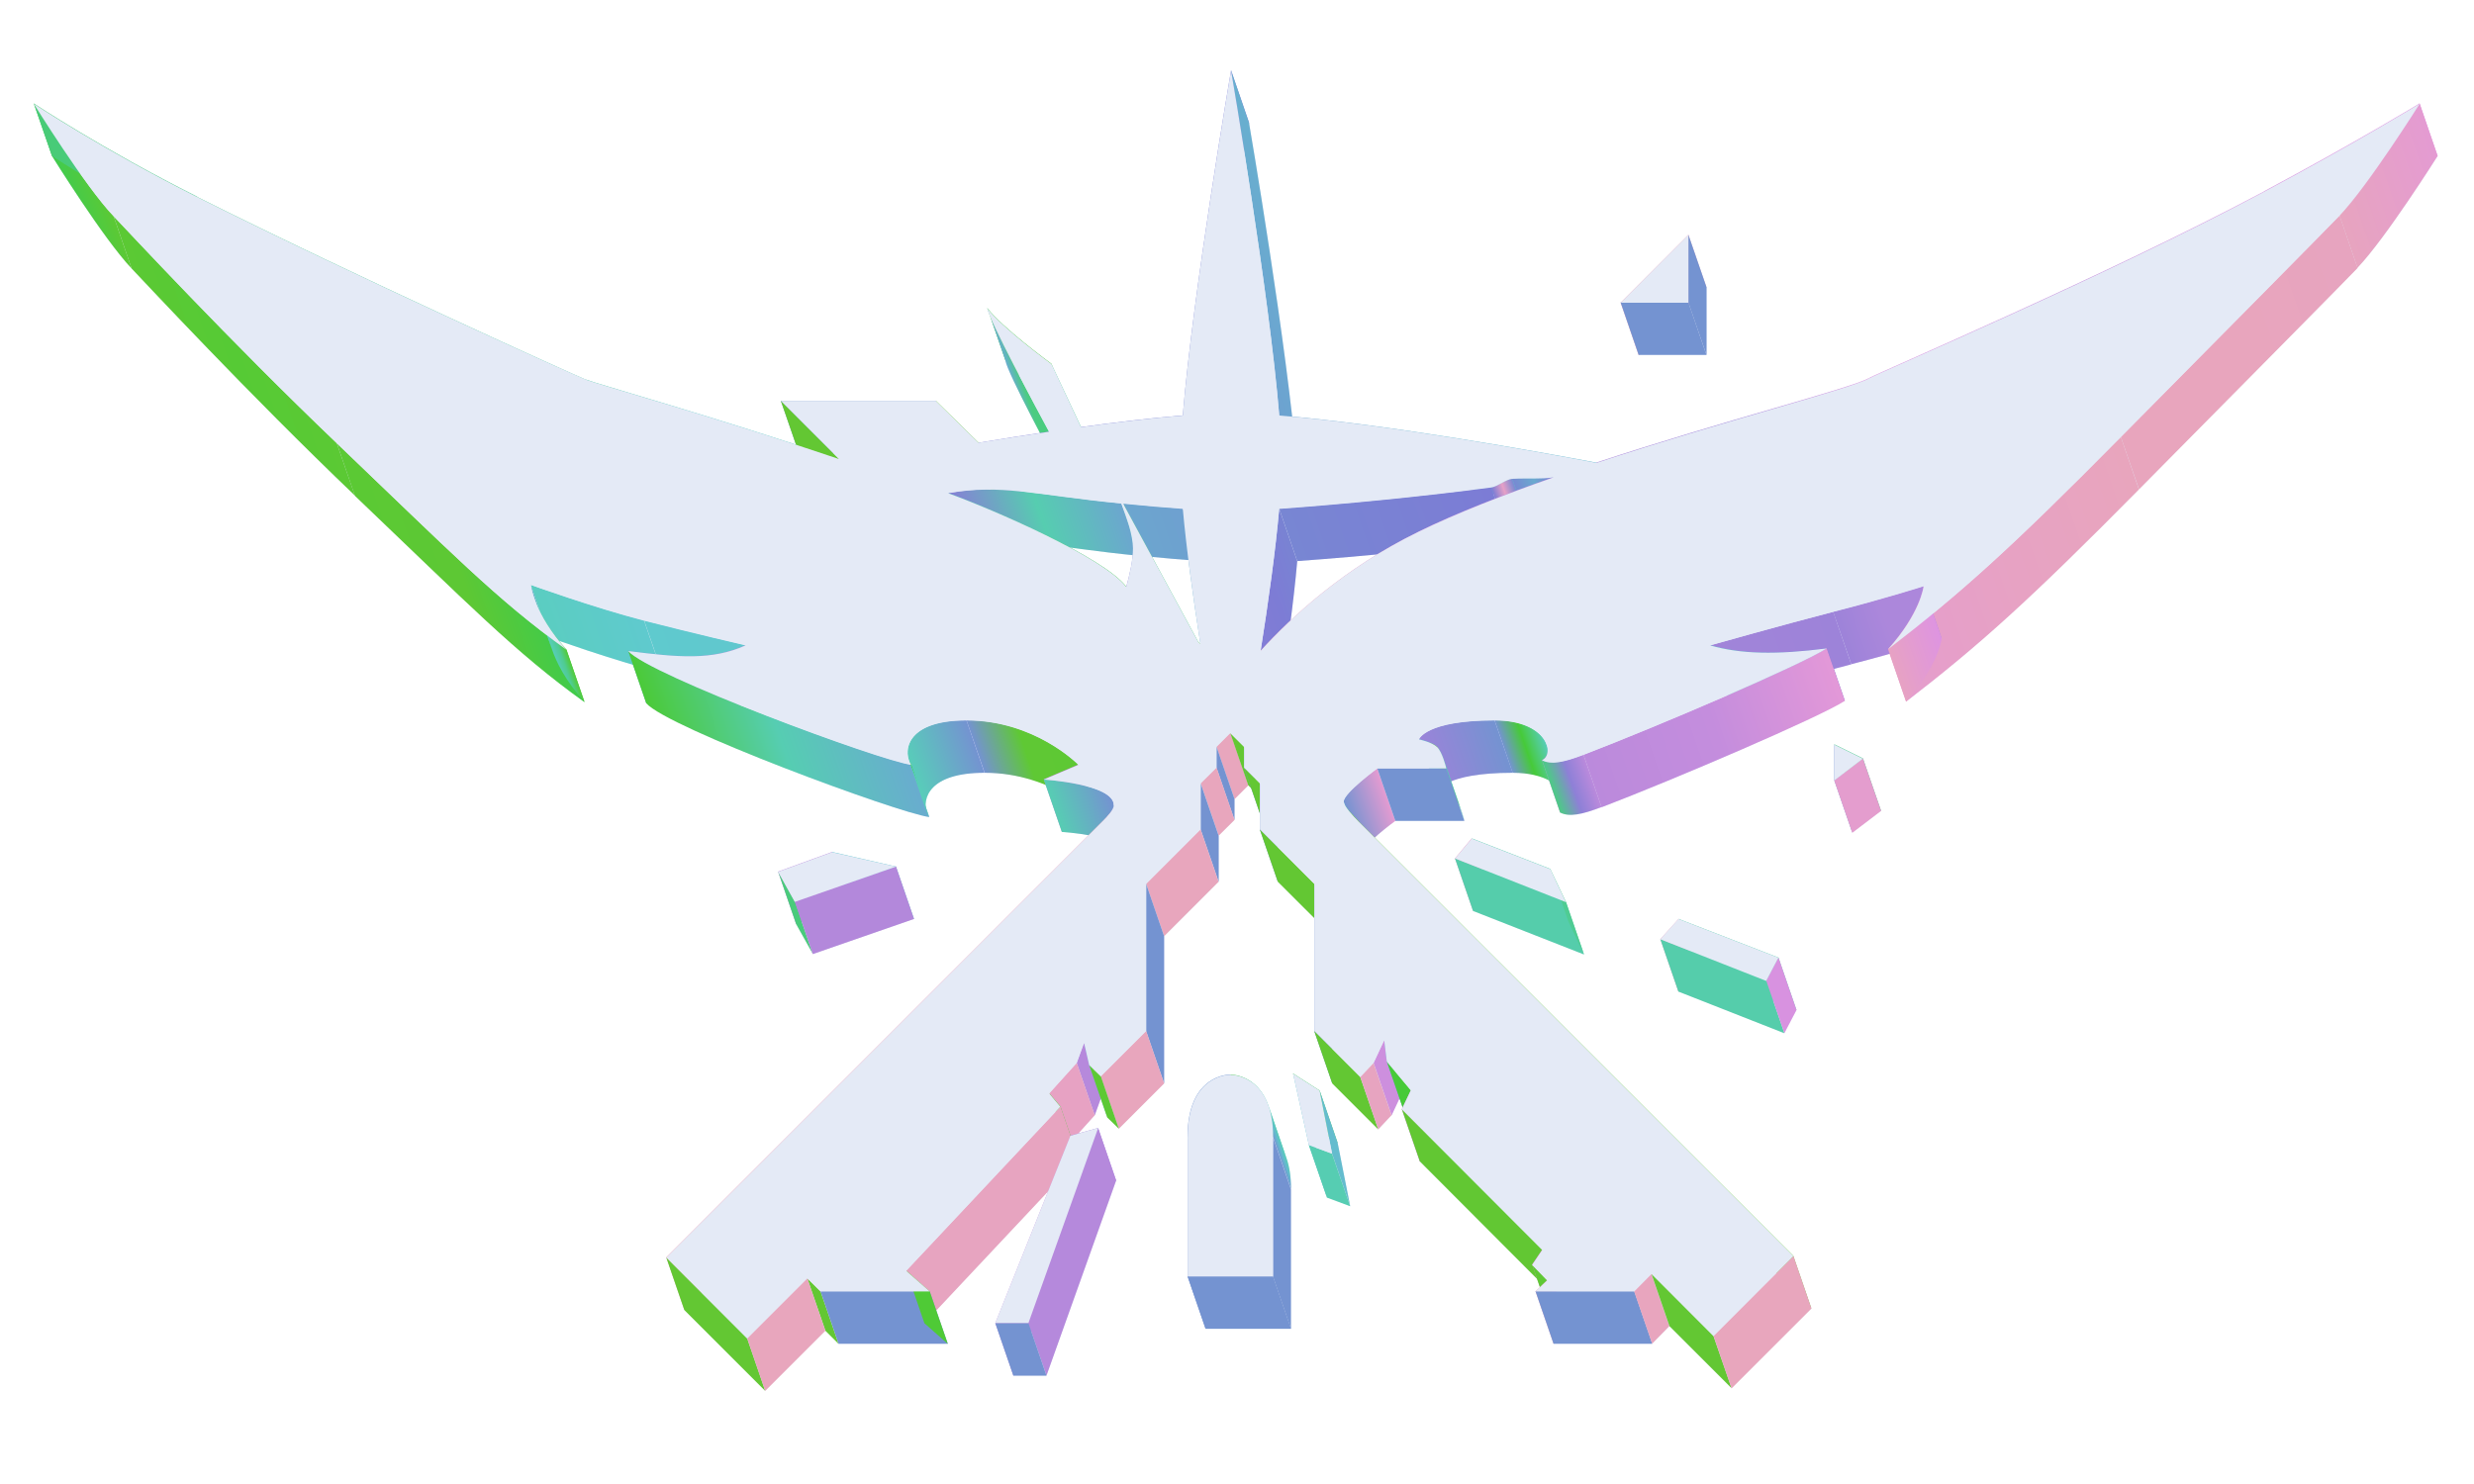 <svg width="20" height="12" viewBox="0 0 20 12" fill="none" xmlns="http://www.w3.org/2000/svg">
<path fill-rule="evenodd" clip-rule="evenodd" d="M10.098 0.992C10.098 0.992 10.407 2.797 10.488 3.783C11.374 3.856 12.585 4.076 13.052 4.165C14.079 3.826 15.11 3.564 15.255 3.481C15.338 3.434 17.183 2.648 18.446 1.973C19.2 1.57 19.706 1.261 19.706 1.261C19.706 1.261 19.287 1.926 19.058 2.166C18.947 2.282 18.137 3.101 17.291 3.956C16.404 4.854 15.998 5.218 15.409 5.672C15.674 5.376 15.697 5.163 15.697 5.163C15.694 5.163 15.369 5.267 14.965 5.371C14.56 5.475 13.97 5.641 13.97 5.641C14.218 5.713 14.508 5.717 14.913 5.665C14.714 5.796 13.537 6.3 12.947 6.527C12.788 6.587 12.684 6.608 12.611 6.57C12.652 6.55 12.668 6.499 12.649 6.443C12.617 6.352 12.492 6.248 12.228 6.248C11.672 6.248 11.617 6.4 11.617 6.4C11.617 6.4 11.722 6.423 11.764 6.463C11.785 6.483 11.804 6.528 11.818 6.567C11.83 6.604 11.838 6.636 11.838 6.636H11.28C11.278 6.638 11.008 6.835 11.008 6.904C11.008 6.908 11.009 6.912 11.011 6.917C11.025 6.957 11.089 7.025 11.131 7.067L14.644 10.579L13.998 11.225L13.496 10.724L13.357 10.865H12.559L12.653 10.775L12.532 10.651L12.613 10.531L11.478 9.392L11.551 9.24L11.356 9.007L11.336 8.834L11.249 9.018L11.142 9.131L10.771 8.759V7.57L10.33 7.129V6.757L10.203 6.63V6.461L10.091 6.349L9.979 6.461V6.63L9.852 6.757V7.129L9.411 7.57V8.759L9.045 9.126L8.951 9.035L8.909 8.855L8.85 9.018L8.628 9.264L8.718 9.371L7.472 10.698L7.661 10.865H6.779L6.672 10.759L6.186 11.245L5.532 10.591L9.056 7.067C9.103 7.02 9.15 6.968 9.15 6.933C9.15 6.761 8.583 6.726 8.583 6.726L8.864 6.606C8.862 6.604 8.514 6.248 7.959 6.248C7.507 6.248 7.455 6.459 7.493 6.569C7.498 6.583 7.504 6.596 7.512 6.606C7.258 6.573 5.394 5.884 5.224 5.686C5.629 5.738 5.903 5.762 6.174 5.641C6.174 5.641 5.758 5.544 5.352 5.44C4.947 5.336 4.437 5.152 4.437 5.152C4.437 5.153 4.441 5.19 4.463 5.254C4.495 5.348 4.567 5.499 4.725 5.676C4.161 5.272 3.781 4.878 2.868 4.007C2.006 3.184 1.175 2.287 1.064 2.171C0.835 1.932 0.419 1.261 0.419 1.261C0.419 1.261 0.978 1.632 1.74 2.015C3.019 2.657 4.792 3.456 4.88 3.492C4.969 3.528 5.929 3.795 6.929 4.134L6.458 3.663H7.711L8.057 4.002C8.238 3.972 8.43 3.942 8.626 3.913C8.507 3.694 8.14 3.01 8.127 2.914C8.247 3.074 8.645 3.365 8.645 3.365L8.885 3.876C9.169 3.837 9.452 3.804 9.707 3.783C9.788 2.797 10.098 0.992 10.098 0.992ZM12.706 4.282C12.597 4.297 12.505 4.286 12.37 4.294C12.322 4.296 12.25 4.357 12.2 4.364C11.666 4.434 11.017 4.499 10.487 4.537C10.457 4.87 10.399 5.287 10.337 5.685C10.587 5.409 11.012 5.016 11.609 4.724C11.923 4.571 12.307 4.421 12.706 4.282ZM9.831 5.612C9.837 5.618 9.843 5.623 9.849 5.629C9.79 5.248 9.736 4.855 9.708 4.537C9.555 4.526 9.392 4.512 9.225 4.495L9.831 5.612ZM9.251 4.603C9.238 4.563 9.224 4.526 9.211 4.494C8.487 4.423 8.252 4.334 7.81 4.41C8.174 4.542 9.068 4.929 9.251 5.168C9.277 5.072 9.305 4.948 9.305 4.857C9.305 4.784 9.28 4.689 9.251 4.603Z" fill="#E4EAF6"/>
<path d="M8.46 11.122H8.192L8.799 9.607L9.023 9.545L8.46 11.122Z" fill="#E4EAF6"/>
<path d="M10.091 9.113C10.091 9.113 10.311 9.106 10.4 9.365C10.423 9.43 10.437 9.513 10.437 9.617V10.744H9.745V9.617C9.745 9.105 10.088 9.113 10.091 9.113Z" fill="#E4EAF6"/>
<path d="M10.814 9.243L10.915 9.752L10.727 9.683L10.599 9.104L10.814 9.243Z" fill="#E4EAF6"/>
<path d="M14.523 8.166L14.425 8.354L13.567 8.017L13.716 7.853L14.523 8.166Z" fill="#E4EAF6"/>
<path d="M12.678 7.451L12.805 7.718L11.908 7.366L12.043 7.204L12.678 7.451Z" fill="#E4EAF6"/>
<path d="M7.389 7.43L6.571 7.714L6.435 7.472L6.872 7.312L7.389 7.43Z" fill="#E4EAF6"/>
<path d="M15.206 6.556L14.974 6.733V6.442L15.206 6.556Z" fill="#E4EAF6"/>
<path d="M13.795 2.87H13.247L13.795 2.322V2.87Z" fill="#E4EAF6"/>
<path d="M0.273 0.836C0.273 0.836 0.689 1.507 0.918 1.746L1.064 2.171C0.836 1.931 0.42 1.261 0.42 1.261L0.273 0.836Z" fill="url(#paint0_linear_1085_243)"/>
<path d="M1.594 1.59C0.833 1.208 0.273 0.836 0.273 0.836L0.42 1.261C0.42 1.261 0.979 1.632 1.741 2.015L1.594 1.59Z" fill="url(#paint1_linear_1085_243)"/>
<path d="M0.918 1.746C1.029 1.862 1.86 2.759 2.722 3.582L2.869 4.007C2.007 3.183 1.175 2.287 1.064 2.171L0.918 1.746Z" fill="url(#paint2_linear_1085_243)"/>
<path d="M4.734 3.069C4.646 3.033 2.873 2.234 1.594 1.592L1.74 2.016C3.019 2.659 4.793 3.457 4.881 3.493L4.734 3.069Z" fill="url(#paint3_linear_1085_243)"/>
<path d="M9.952 0.568C9.952 0.568 9.642 2.373 9.562 3.359L9.708 3.783C9.788 2.798 10.098 0.993 10.098 0.993L9.952 0.568Z" fill="url(#paint4_linear_1085_243)"/>
<path d="M6.783 3.711C5.783 3.372 4.823 3.104 4.734 3.068L4.881 3.493C4.969 3.529 5.929 3.796 6.929 4.135L6.783 3.711Z" fill="url(#paint5_linear_1085_243)"/>
<path d="M10.341 3.359C10.261 2.373 9.951 0.568 9.951 0.568L10.097 0.993C10.097 0.993 10.407 2.798 10.487 3.783L10.341 3.359Z" fill="url(#paint6_linear_1085_243)"/>
<path d="M8.5 2.941C8.5 2.941 8.101 2.65 7.981 2.49L8.128 2.915C8.247 3.074 8.646 3.366 8.646 3.366L8.5 2.941Z" fill="url(#paint7_linear_1085_243)"/>
<path d="M7.566 3.24H6.312L6.459 3.665H7.712L7.566 3.24Z" fill="url(#paint8_linear_1085_243)"/>
<path d="M2.723 3.584C3.636 4.456 4.016 4.85 4.579 5.253L4.725 5.678C4.162 5.274 3.782 4.88 2.869 4.009L2.723 3.584Z" fill="url(#paint9_linear_1085_243)"/>
<path d="M6.312 3.24L6.783 3.711L6.93 4.136L6.459 3.665L6.312 3.24Z" fill="url(#paint10_linear_1085_243)"/>
<path d="M8.007 2.564C8.094 2.771 8.378 3.3 8.48 3.488L8.626 3.913C8.508 3.694 8.141 3.011 8.128 2.915L8.007 2.564C7.992 2.529 7.983 2.504 7.981 2.49L8.007 2.564Z" fill="url(#paint11_linear_1085_243)"/>
<path d="M7.911 3.579L7.565 3.24L7.712 3.665L8.057 4.004L7.911 3.579Z" fill="url(#paint12_linear_1085_243)"/>
<path d="M8.739 3.452L8.499 2.941L8.645 3.366L8.885 3.877L8.739 3.452Z" fill="url(#paint13_linear_1085_243)"/>
<path d="M4.317 4.83C4.295 4.767 4.291 4.73 4.291 4.729L4.437 5.153C4.437 5.154 4.441 5.191 4.463 5.255L4.317 4.83Z" fill="url(#paint14_linear_1085_243)"/>
<path d="M8.479 3.49C8.284 3.519 8.091 3.55 7.91 3.58L8.056 4.004C8.237 3.974 8.43 3.944 8.626 3.915L8.479 3.49Z" fill="url(#paint15_linear_1085_243)"/>
<path d="M4.291 4.729C4.291 4.729 4.801 4.912 5.206 5.016L5.352 5.441C4.947 5.337 4.437 5.153 4.437 5.153L4.291 4.729Z" fill="url(#paint16_linear_1085_243)"/>
<path d="M9.561 3.359C9.306 3.38 9.023 3.414 8.739 3.453L8.885 3.877C9.169 3.838 9.452 3.805 9.708 3.784L9.561 3.359Z" fill="url(#paint17_linear_1085_243)"/>
<path d="M4.579 5.252C4.422 5.076 4.35 4.925 4.318 4.83L4.464 5.255C4.496 5.349 4.568 5.501 4.726 5.677L4.579 5.252Z" fill="url(#paint18_linear_1085_243)"/>
<path d="M13.649 1.898L13.101 2.447L13.247 2.872L13.795 2.323L13.649 1.898Z" fill="url(#paint19_linear_1085_243)"/>
<path d="M13.649 2.447V1.898L13.796 2.323V2.872L13.649 2.447Z" fill="url(#paint20_linear_1085_243)"/>
<path d="M7.664 3.986C8.106 3.91 8.341 3.999 9.065 4.07L9.212 4.495C8.488 4.423 8.252 4.335 7.81 4.411L7.664 3.986Z" fill="url(#paint21_linear_1085_243)"/>
<path d="M5.207 5.016C5.613 5.12 6.029 5.217 6.029 5.217L6.175 5.641C6.175 5.641 5.759 5.544 5.353 5.44L5.207 5.016Z" fill="url(#paint22_linear_1085_243)"/>
<path d="M13.101 2.445H13.649L13.795 2.87H13.247L13.101 2.445Z" fill="url(#paint23_linear_1085_243)"/>
<path d="M6.028 5.217C5.758 5.338 5.484 5.314 5.078 5.262L5.224 5.686C5.63 5.738 5.904 5.763 6.174 5.641L6.028 5.217Z" fill="url(#paint24_linear_1085_243)"/>
<path d="M9.105 4.744C8.922 4.505 8.028 4.118 7.664 3.986L7.81 4.411C8.174 4.543 9.069 4.929 9.251 5.168L9.105 4.744Z" fill="url(#paint25_linear_1085_243)"/>
<path d="M9.065 4.07C9.078 4.103 9.092 4.14 9.105 4.179L9.241 4.573C9.244 4.583 9.248 4.593 9.251 4.603L9.241 4.573C9.231 4.545 9.221 4.519 9.212 4.495L9.065 4.07Z" fill="url(#paint26_linear_1085_243)"/>
<path d="M9.079 4.07C9.246 4.087 9.409 4.101 9.562 4.112L9.708 4.537C9.555 4.526 9.392 4.511 9.225 4.495L9.079 4.07Z" fill="url(#paint27_linear_1085_243)"/>
<path d="M9.105 4.18C9.134 4.266 9.159 4.361 9.159 4.434L9.306 4.859C9.306 4.786 9.281 4.691 9.252 4.604L9.105 4.18Z" fill="url(#paint28_linear_1085_243)"/>
<path d="M12.906 3.741C12.439 3.653 11.229 3.432 10.342 3.359L10.488 3.784C11.375 3.857 12.585 4.077 13.052 4.166L12.906 3.741Z" fill="url(#paint29_linear_1085_243)"/>
<path d="M19.56 0.836C19.56 0.836 19.054 1.145 18.3 1.548L18.446 1.973C19.2 1.57 19.706 1.261 19.706 1.261L19.56 0.836Z" fill="url(#paint30_linear_1085_243)"/>
<path d="M9.16 4.434C9.16 4.525 9.132 4.649 9.105 4.744L9.252 5.169C9.278 5.073 9.306 4.95 9.306 4.858L9.16 4.434Z" fill="url(#paint31_linear_1085_243)"/>
<path d="M9.685 5.187L9.079 4.07L9.225 4.495L9.831 5.612L9.685 5.187Z" fill="url(#paint32_linear_1085_243)"/>
<path d="M5.078 5.262C5.248 5.459 7.113 6.149 7.366 6.182L7.512 6.607C7.259 6.574 5.394 5.884 5.224 5.686L5.078 5.262Z" fill="url(#paint33_linear_1085_243)"/>
<path d="M10.341 4.112C10.871 4.074 11.52 4.01 12.054 3.939L12.201 4.364C11.667 4.435 11.018 4.499 10.487 4.537L10.341 4.112Z" fill="url(#paint34_linear_1085_243)"/>
<path d="M18.912 1.741C19.141 1.501 19.56 0.836 19.56 0.836L19.706 1.261C19.706 1.261 19.287 1.926 19.058 2.165L18.912 1.741Z" fill="url(#paint35_linear_1085_243)"/>
<path d="M9.562 4.113C9.59 4.431 9.644 4.824 9.704 5.205L9.85 5.63C9.791 5.249 9.737 4.856 9.709 4.538L9.562 4.113Z" fill="url(#paint36_linear_1085_243)"/>
<path d="M18.3 1.549C17.037 2.223 15.191 3.01 15.108 3.057L15.255 3.482C15.338 3.434 17.183 2.648 18.446 1.973L18.3 1.549Z" fill="url(#paint37_linear_1085_243)"/>
<path d="M12.054 3.941C12.104 3.935 12.176 3.874 12.224 3.871L12.37 4.296C12.322 4.298 12.25 4.359 12.2 4.366L12.054 3.941Z" fill="url(#paint38_linear_1085_243)"/>
<path d="M12.225 3.869C12.36 3.862 12.451 3.873 12.56 3.857L12.706 4.282C12.597 4.297 12.506 4.287 12.371 4.294L12.225 3.869Z" fill="url(#paint39_linear_1085_243)"/>
<path d="M12.56 3.857C12.161 3.997 11.777 4.146 11.464 4.3L11.61 4.724C11.924 4.571 12.307 4.421 12.707 4.282L12.56 3.857Z" fill="url(#paint40_linear_1085_243)"/>
<path d="M10.191 5.261C10.254 4.863 10.312 4.447 10.341 4.113L10.487 4.538C10.458 4.871 10.4 5.288 10.338 5.686L10.191 5.261Z" fill="url(#paint41_linear_1085_243)"/>
<path d="M15.108 3.057C14.963 3.14 13.933 3.401 12.905 3.74L13.052 4.165C14.079 3.826 15.11 3.564 15.255 3.481L15.108 3.057Z" fill="url(#paint42_linear_1085_243)"/>
<path d="M11.464 4.301C10.867 4.593 10.442 4.986 10.191 5.262L10.338 5.686C10.588 5.41 11.013 5.017 11.61 4.725L11.464 4.301Z" fill="url(#paint43_linear_1085_243)"/>
<path d="M9.703 5.206L9.685 5.189L9.831 5.614L9.849 5.63L9.703 5.206Z" fill="url(#paint44_linear_1085_243)"/>
<path d="M7.347 6.145C7.309 6.035 7.362 5.824 7.813 5.824L7.959 6.249C7.508 6.249 7.455 6.46 7.493 6.57L7.347 6.145Z" fill="url(#paint45_linear_1085_243)"/>
<path d="M7.366 6.182C7.358 6.172 7.352 6.159 7.347 6.145L7.493 6.569C7.498 6.584 7.504 6.596 7.512 6.607L7.366 6.182Z" fill="url(#paint46_linear_1085_243)"/>
<path d="M17.145 3.533C17.991 2.678 18.802 1.858 18.913 1.742L19.059 2.167C18.948 2.283 18.137 3.103 17.292 3.957L17.145 3.533Z" fill="url(#paint47_linear_1085_243)"/>
<path d="M7.813 5.824C8.368 5.824 8.716 6.181 8.718 6.183L8.864 6.608C8.862 6.606 8.514 6.249 7.96 6.249L7.813 5.824Z" fill="url(#paint48_linear_1085_243)"/>
<path d="M8.718 6.182L8.438 6.301L8.584 6.726L8.865 6.606L8.718 6.182Z" fill="url(#paint49_linear_1085_243)"/>
<path d="M6.727 6.889L6.29 7.048L6.436 7.473L6.873 7.313L6.727 6.889Z" fill="url(#paint50_linear_1085_243)"/>
<path d="M7.243 7.007L6.727 6.889L6.873 7.313L7.389 7.431L7.243 7.007Z" fill="url(#paint51_linear_1085_243)"/>
<path d="M6.29 7.047L6.425 7.29L6.571 7.714L6.436 7.472L6.29 7.047Z" fill="url(#paint52_linear_1085_243)"/>
<path d="M9.834 6.038L9.946 5.926L10.092 6.35L9.98 6.462L9.834 6.038Z" fill="url(#paint53_linear_1085_243)"/>
<path d="M8.438 6.303C8.438 6.303 9.004 6.338 9.004 6.51L9.134 6.885C9.144 6.9 9.15 6.917 9.15 6.934L9.134 6.885C9.04 6.756 8.584 6.727 8.584 6.727L8.438 6.303Z" fill="url(#paint54_linear_1085_243)"/>
<path d="M9.945 5.926L10.057 6.038L10.203 6.462L10.091 6.35L9.945 5.926Z" fill="url(#paint55_linear_1085_243)"/>
<path d="M6.425 7.29L7.243 7.006L7.389 7.431L6.571 7.715L6.425 7.29Z" fill="url(#paint56_linear_1085_243)"/>
<path d="M9.834 6.206V6.037L9.98 6.462V6.631L9.834 6.206Z" fill="url(#paint57_linear_1085_243)"/>
<path d="M10.057 6.037V6.206L10.203 6.631V6.462L10.057 6.037Z" fill="url(#paint58_linear_1085_243)"/>
<path d="M9.706 6.332L9.834 6.205L9.98 6.63L9.852 6.757L9.706 6.332Z" fill="url(#paint59_linear_1085_243)"/>
<path d="M9.004 6.51C9.004 6.545 8.957 6.597 8.91 6.644L9.056 7.068C9.103 7.022 9.15 6.97 9.15 6.934L9.004 6.51Z" fill="url(#paint60_linear_1085_243)"/>
<path d="M10.057 6.205L10.184 6.332L10.33 6.757L10.203 6.63L10.057 6.205Z" fill="url(#paint61_linear_1085_243)"/>
<path d="M9.706 6.706V6.334L9.852 6.759V7.131L9.706 6.706Z" fill="url(#paint62_linear_1085_243)"/>
<path d="M11.471 5.977C11.471 5.977 11.526 5.824 12.082 5.824L12.229 6.249C11.672 6.249 11.617 6.401 11.617 6.401L11.471 5.977Z" fill="url(#paint63_linear_1085_243)"/>
<path d="M15.263 5.249C15.852 4.795 16.258 4.431 17.145 3.533L17.291 3.958C16.404 4.856 15.998 5.22 15.409 5.674L15.263 5.249Z" fill="url(#paint64_linear_1085_243)"/>
<path d="M11.618 6.039C11.576 5.999 11.472 5.977 11.471 5.977L11.617 6.401C11.618 6.401 11.723 6.424 11.764 6.464L11.618 6.039Z" fill="url(#paint65_linear_1085_243)"/>
<path d="M13.825 5.218C13.825 5.218 14.415 5.051 14.82 4.947L14.966 5.372C14.561 5.476 13.971 5.642 13.971 5.642L13.825 5.218Z" fill="url(#paint66_linear_1085_243)"/>
<path d="M10.184 6.334V6.706L10.33 7.131V6.759L10.184 6.334Z" fill="url(#paint67_linear_1085_243)"/>
<path d="M15.551 4.738L15.551 4.738L15.697 5.163L15.697 5.163C15.694 5.164 15.369 5.267 14.966 5.371L14.819 4.946C15.223 4.843 15.548 4.739 15.551 4.738Z" fill="url(#paint68_linear_1085_243)"/>
<path d="M11.672 6.144C11.659 6.105 11.639 6.06 11.618 6.039L11.764 6.464C11.786 6.484 11.805 6.529 11.818 6.568L11.672 6.144Z" fill="url(#paint69_linear_1085_243)"/>
<path d="M10.862 6.481C10.862 6.412 11.132 6.214 11.134 6.213L11.28 6.638C11.278 6.639 11.008 6.836 11.008 6.906L10.862 6.481Z" fill="url(#paint70_linear_1085_243)"/>
<path d="M11.134 6.213H11.692L11.838 6.638H11.28L11.134 6.213Z" fill="url(#paint71_linear_1085_243)"/>
<path d="M14.768 5.241C14.363 5.293 14.073 5.288 13.825 5.217L13.971 5.641C14.219 5.713 14.509 5.718 14.914 5.666L14.768 5.241Z" fill="url(#paint72_linear_1085_243)"/>
<path d="M12.082 5.824C12.346 5.824 12.471 5.928 12.502 6.02L12.649 6.444C12.617 6.353 12.492 6.249 12.228 6.249L12.082 5.824Z" fill="url(#paint73_linear_1085_243)"/>
<path d="M9.265 7.146L9.705 6.705L9.851 7.13L9.411 7.57L9.265 7.146Z" fill="url(#paint74_linear_1085_243)"/>
<path d="M11.672 6.145C11.672 6.145 11.672 6.146 11.672 6.146L11.818 6.569C11.831 6.606 11.839 6.638 11.839 6.638L11.693 6.213C11.693 6.213 11.685 6.183 11.672 6.146L11.672 6.145Z" fill="url(#paint75_linear_1085_243)"/>
<path d="M10.865 6.493C10.863 6.489 10.862 6.484 10.862 6.48L11.008 6.905C11.008 6.909 11.009 6.913 11.011 6.918L10.865 6.493Z" fill="url(#paint76_linear_1085_243)"/>
<path d="M15.55 4.738C15.55 4.738 15.528 4.952 15.263 5.248L15.409 5.673C15.674 5.376 15.697 5.163 15.697 5.163L15.55 4.738Z" fill="url(#paint77_linear_1085_243)"/>
<path d="M10.985 6.642C10.944 6.6 10.879 6.532 10.865 6.492L11.011 6.917C11.025 6.956 11.09 7.025 11.131 7.066L10.985 6.642Z" fill="url(#paint78_linear_1085_243)"/>
<path d="M12.503 6.02C12.522 6.075 12.507 6.127 12.466 6.146L12.612 6.571C12.653 6.551 12.669 6.5 12.649 6.444L12.503 6.02Z" fill="url(#paint79_linear_1085_243)"/>
<path d="M12.801 6.103C13.391 5.877 14.568 5.373 14.767 5.242L14.914 5.667C14.714 5.798 13.537 6.302 12.947 6.528L12.801 6.103Z" fill="url(#paint80_linear_1085_243)"/>
<path d="M12.466 6.145C12.539 6.183 12.643 6.162 12.801 6.102L12.947 6.526C12.789 6.587 12.685 6.608 12.612 6.57L12.466 6.145Z" fill="url(#paint81_linear_1085_243)"/>
<path d="M10.184 6.705L10.624 7.146L10.771 7.57L10.33 7.13L10.184 6.705Z" fill="url(#paint82_linear_1085_243)"/>
<path d="M8.91 6.643L5.386 10.167L5.532 10.591L9.056 7.067L8.91 6.643Z" fill="url(#paint83_linear_1085_243)"/>
<path d="M9.265 8.336V7.146L9.411 7.571V8.761L9.265 8.336Z" fill="url(#paint84_linear_1085_243)"/>
<path d="M11.897 6.779L11.762 6.941L11.908 7.365L12.043 7.204L11.897 6.779Z" fill="url(#paint85_linear_1085_243)"/>
<path d="M12.533 7.026L11.898 6.779L12.044 7.204L12.679 7.451L12.533 7.026Z" fill="url(#paint86_linear_1085_243)"/>
<path d="M15.06 6.132L14.828 6.018L14.974 6.442L15.207 6.557L15.06 6.132Z" fill="url(#paint87_linear_1085_243)"/>
<path d="M14.828 6.018V6.309L14.974 6.733V6.442L14.828 6.018Z" fill="url(#paint88_linear_1085_243)"/>
<path d="M11.762 6.941L12.659 7.294L12.805 7.718L11.908 7.366L11.762 6.941Z" fill="url(#paint89_linear_1085_243)"/>
<path d="M14.828 6.31L15.06 6.133L15.207 6.557L14.974 6.734L14.828 6.31Z" fill="url(#paint90_linear_1085_243)"/>
<path d="M10.624 7.146V8.336L10.77 8.761V7.571L10.624 7.146Z" fill="url(#paint91_linear_1085_243)"/>
<path d="M12.66 7.294L12.533 7.027L12.679 7.452L12.806 7.719L12.66 7.294Z" fill="url(#paint92_linear_1085_243)"/>
<path d="M8.704 8.595L8.763 8.432L8.909 8.856L8.85 9.019L8.704 8.595Z" fill="url(#paint93_linear_1085_243)"/>
<path d="M8.764 8.432L8.805 8.612L8.952 9.037L8.91 8.856L8.764 8.432Z" fill="url(#paint94_linear_1085_243)"/>
<path d="M8.898 8.702L9.265 8.336L9.411 8.761L9.045 9.127L8.898 8.702Z" fill="url(#paint95_linear_1085_243)"/>
<path d="M8.482 8.84L8.704 8.594L8.85 9.018L8.629 9.264L8.482 8.84Z" fill="url(#paint96_linear_1085_243)"/>
<path d="M8.805 8.611L8.899 8.702L9.045 9.127L8.951 9.036L8.805 8.611Z" fill="url(#paint97_linear_1085_243)"/>
<path d="M8.573 8.947L8.482 8.84L8.629 9.264L8.719 9.372L8.573 8.947Z" fill="url(#paint98_linear_1085_243)"/>
<path d="M13.57 7.43L13.422 7.594L13.568 8.018L13.716 7.854L13.57 7.43Z" fill="url(#paint99_linear_1085_243)"/>
<path d="M8.877 9.121L8.652 9.183L8.799 9.608L9.023 9.546L8.877 9.121Z" fill="url(#paint100_linear_1085_243)"/>
<path d="M10.624 8.336L10.996 8.708L11.142 9.133L10.77 8.761L10.624 8.336Z" fill="url(#paint101_linear_1085_243)"/>
<path d="M10.254 8.941C10.165 8.683 9.945 8.689 9.945 8.689L10.091 9.114C10.091 9.114 10.311 9.108 10.4 9.366L10.254 8.941Z" fill="url(#paint102_linear_1085_243)"/>
<path d="M9.945 8.689C9.942 8.689 9.6 8.682 9.6 9.194L9.746 9.619C9.746 9.106 10.088 9.114 10.091 9.114L9.945 8.689Z" fill="url(#paint103_linear_1085_243)"/>
<path d="M11.104 8.594L11.19 8.41L11.336 8.835L11.25 9.019L11.104 8.594Z" fill="url(#paint104_linear_1085_243)"/>
<path d="M7.327 10.274L8.573 8.947L8.719 9.372L7.473 10.699L7.327 10.274Z" fill="url(#paint105_linear_1085_243)"/>
<path d="M11.19 8.41L11.21 8.584L11.357 9.008L11.336 8.835L11.19 8.41Z" fill="url(#paint106_linear_1085_243)"/>
<path d="M10.668 8.818L10.453 8.68L10.599 9.104L10.814 9.243L10.668 8.818Z" fill="url(#paint107_linear_1085_243)"/>
<path d="M14.377 7.743L13.569 7.43L13.716 7.854L14.523 8.168L14.377 7.743Z" fill="url(#paint108_linear_1085_243)"/>
<path d="M10.996 8.707L11.103 8.594L11.249 9.018L11.142 9.132L10.996 8.707Z" fill="url(#paint109_linear_1085_243)"/>
<path d="M5.386 10.168L6.04 10.822L6.186 11.247L5.532 10.593L5.386 10.168Z" fill="url(#paint110_linear_1085_243)"/>
<path d="M13.422 7.594L14.279 7.93L14.425 8.355L13.568 8.018L13.422 7.594Z" fill="url(#paint111_linear_1085_243)"/>
<path d="M10.453 8.68L10.581 9.259L10.727 9.683L10.599 9.104L10.453 8.68Z" fill="url(#paint112_linear_1085_243)"/>
<path d="M11.211 8.582L11.405 8.814L11.551 9.239L11.357 9.007L11.211 8.582Z" fill="url(#paint113_linear_1085_243)"/>
<path d="M10.291 9.192C10.291 9.088 10.277 9.005 10.254 8.94L10.4 9.364C10.423 9.43 10.437 9.512 10.437 9.617L10.291 9.192Z" fill="url(#paint114_linear_1085_243)"/>
<path d="M6.526 10.336L6.633 10.442L6.779 10.867L6.673 10.761L6.526 10.336Z" fill="url(#paint115_linear_1085_243)"/>
<path d="M6.04 10.822L6.526 10.336L6.672 10.761L6.186 11.247L6.04 10.822Z" fill="url(#paint116_linear_1085_243)"/>
<path d="M10.768 9.328L10.668 8.818L10.814 9.243L10.915 9.753L10.768 9.328Z" fill="url(#paint117_linear_1085_243)"/>
<path d="M14.278 7.929L14.377 7.742L14.523 8.167L14.425 8.354L14.278 7.929Z" fill="url(#paint118_linear_1085_243)"/>
<path d="M14.497 10.155L10.984 6.643L11.131 7.067L14.643 10.58L14.497 10.155Z" fill="url(#paint119_linear_1085_243)"/>
<path d="M11.405 8.816L11.332 8.969L11.478 9.394L11.551 9.241L11.405 8.816Z" fill="url(#paint120_linear_1085_243)"/>
<path d="M8.653 9.184L8.046 10.699L8.192 11.123L8.799 9.608L8.653 9.184Z" fill="url(#paint121_linear_1085_243)"/>
<path d="M8.313 10.699L8.877 9.121L9.023 9.546L8.46 11.123L8.313 10.699Z" fill="url(#paint122_linear_1085_243)"/>
<path d="M6.633 10.441H7.515L7.662 10.866H6.779L6.633 10.441Z" fill="url(#paint123_linear_1085_243)"/>
<path d="M7.516 10.443L7.327 10.275L7.473 10.7L7.662 10.867L7.516 10.443Z" fill="url(#paint124_linear_1085_243)"/>
<path d="M10.581 9.26L10.768 9.329L10.915 9.754L10.727 9.684L10.581 9.26Z" fill="url(#paint125_linear_1085_243)"/>
<path d="M9.6 9.193V10.32L9.746 10.745V9.618L9.6 9.193Z" fill="url(#paint126_linear_1085_243)"/>
<path d="M10.29 10.32V9.193L10.436 9.618V10.745L10.29 10.32Z" fill="url(#paint127_linear_1085_243)"/>
<path d="M8.046 10.699H8.314L8.46 11.124H8.192L8.046 10.699Z" fill="url(#paint128_linear_1085_243)"/>
<path d="M11.332 8.967L12.467 10.105L12.614 10.53L11.478 9.391L11.332 8.967Z" fill="url(#paint129_linear_1085_243)"/>
<path d="M9.6 10.32H10.291L10.437 10.745H9.746L9.6 10.32Z" fill="url(#paint130_linear_1085_243)"/>
<path d="M12.467 10.105L12.386 10.225L12.532 10.65L12.614 10.53L12.467 10.105Z" fill="url(#paint131_linear_1085_243)"/>
<path d="M12.386 10.227L12.507 10.351L12.653 10.776L12.532 10.651L12.386 10.227Z" fill="url(#paint132_linear_1085_243)"/>
<path d="M12.507 10.352L12.413 10.442L12.559 10.866L12.653 10.776L12.507 10.352Z" fill="url(#paint133_linear_1085_243)"/>
<path d="M12.413 10.441H13.211L13.357 10.866H12.559L12.413 10.441Z" fill="url(#paint134_linear_1085_243)"/>
<path d="M13.21 10.441L13.349 10.299L13.495 10.723L13.356 10.865L13.21 10.441Z" fill="url(#paint135_linear_1085_243)"/>
<path d="M13.35 10.299L13.851 10.801L13.998 11.225L13.496 10.723L13.35 10.299Z" fill="url(#paint136_linear_1085_243)"/>
<path d="M13.852 10.802L14.498 10.156L14.644 10.581L13.998 11.227L13.852 10.802Z" fill="url(#paint137_linear_1085_243)"/>
<path d="M9.952 0.57C9.954 0.579 10.261 2.377 10.342 3.36C11.229 3.433 12.44 3.654 12.906 3.743C13.934 3.404 14.964 3.143 15.109 3.06C15.194 3.012 17.039 2.226 18.301 1.552C19.055 1.149 19.561 0.839 19.561 0.839C19.561 0.839 19.142 1.505 18.913 1.744C18.801 1.861 17.99 2.68 17.145 3.534C16.258 4.432 15.853 4.796 15.264 5.25C15.521 4.962 15.549 4.753 15.551 4.741C15.536 4.746 15.216 4.847 14.819 4.948C14.421 5.051 13.845 5.213 13.825 5.219C14.072 5.29 14.362 5.295 14.768 5.243C14.568 5.374 13.391 5.878 12.801 6.104C12.643 6.165 12.539 6.186 12.466 6.148C12.573 6.097 12.507 5.826 12.082 5.826C11.526 5.826 11.471 5.979 11.471 5.979C11.471 5.979 11.576 6.001 11.618 6.041C11.659 6.08 11.691 6.207 11.692 6.214H11.135C11.135 6.214 10.863 6.413 10.863 6.482C10.863 6.518 10.939 6.598 10.985 6.645L14.498 10.157L13.852 10.804L13.351 10.302L13.211 10.443H12.413L12.507 10.354L12.386 10.229L12.468 10.108L11.332 8.97L11.405 8.817L11.211 8.585L11.19 8.412L11.104 8.596L10.997 8.709L10.625 8.337V7.147L10.185 6.707V6.335L10.057 6.208V6.039L9.945 5.928L9.834 6.039V6.208L9.706 6.335V6.707L9.266 7.147V8.337L8.899 8.704L8.805 8.613L8.764 8.433L8.704 8.596L8.482 8.842L8.572 8.949L7.326 10.276L7.516 10.443H6.633L6.526 10.337L6.04 10.823L5.387 10.169L8.91 6.645C8.957 6.598 9.004 6.546 9.004 6.511C9.003 6.34 8.441 6.304 8.438 6.304L8.718 6.185C8.708 6.175 8.362 5.826 7.813 5.826C7.302 5.826 7.302 6.096 7.366 6.185C7.113 6.152 5.248 5.461 5.078 5.264C5.484 5.316 5.758 5.34 6.028 5.219C6.028 5.219 5.612 5.123 5.206 5.019C4.801 4.914 4.291 4.73 4.291 4.73C4.292 4.737 4.318 4.962 4.579 5.254C4.016 4.85 3.635 4.456 2.723 3.585C1.861 2.762 1.029 1.865 0.918 1.749C0.689 1.51 0.273 0.839 0.273 0.839C0.273 0.839 0.832 1.21 1.594 1.593C2.873 2.235 4.647 3.034 4.735 3.069C4.825 3.106 5.784 3.373 6.783 3.712L6.312 3.241H7.565L7.911 3.58C8.092 3.55 8.285 3.52 8.48 3.491C8.362 3.272 7.995 2.588 7.981 2.492C8.101 2.652 8.5 2.943 8.5 2.943L8.739 3.454C9.023 3.415 9.306 3.381 9.562 3.36C9.642 2.375 9.952 0.57 9.952 0.57ZM8.314 10.698H8.046L8.653 9.184L8.878 9.121L8.314 10.698ZM9.946 8.691C9.955 8.691 10.292 8.688 10.292 9.195V10.322H9.601V9.195C9.601 8.681 9.946 8.691 9.946 8.691ZM10.668 8.819L10.769 9.329L10.581 9.26L10.453 8.681L10.668 8.819ZM14.377 7.744L14.278 7.932L13.422 7.595L13.569 7.431L14.377 7.744ZM12.533 7.028L12.659 7.295L11.763 6.942L11.898 6.781L12.533 7.028ZM7.243 7.008L6.425 7.293L6.29 7.05L6.727 6.891L7.243 7.008ZM15.06 6.135L14.828 6.312V6.021L15.06 6.135ZM12.56 3.86C12.451 3.876 12.36 3.865 12.225 3.872C12.177 3.875 12.104 3.936 12.055 3.942C11.521 4.013 10.871 4.077 10.341 4.115C10.312 4.448 10.254 4.865 10.191 5.263C10.442 4.987 10.867 4.594 11.464 4.302C11.777 4.148 12.161 4 12.56 3.86ZM9.686 5.19C9.692 5.196 9.698 5.202 9.704 5.207C9.645 4.826 9.59 4.433 9.562 4.115C9.41 4.104 9.247 4.09 9.08 4.073L9.686 5.19ZM9.065 4.072C8.342 4.001 8.106 3.912 7.664 3.988C8.028 4.12 8.923 4.507 9.105 4.746C9.132 4.65 9.159 4.526 9.159 4.435C9.159 4.329 9.106 4.176 9.065 4.072ZM13.649 2.448H13.102L13.649 1.899V2.448Z" fill="#E4EAF6"/>
<defs>
<linearGradient id="paint0_linear_1085_243" x1="0.402" y1="1.21" x2="0.699" y2="1.108" gradientUnits="userSpaceOnUse">
<stop stop-color="#40CB4F"/>
<stop offset="1" stop-color="#5CC934"/>
</linearGradient>
<linearGradient id="paint1_linear_1085_243" x1="0.512" y1="1.53" x2="1.461" y2="1.203" gradientUnits="userSpaceOnUse">
<stop stop-color="#48CB77"/>
<stop offset="1" stop-color="#4DCC8B"/>
</linearGradient>
<linearGradient id="paint2_linear_1085_243" x1="1.236" y1="2.668" x2="2.284" y2="2.307" gradientUnits="userSpaceOnUse">
<stop stop-color="#5BC934"/>
<stop offset="0.5" stop-color="#56CA35"/>
<stop offset="1" stop-color="#5BC934"/>
</linearGradient>
<linearGradient id="paint3_linear_1085_243" x1="2.129" y1="3.146" x2="4.482" y2="2.335" gradientUnits="userSpaceOnUse">
<stop stop-color="#4DCC8B"/>
<stop offset="0.5" stop-color="#51CC9A"/>
<stop offset="1" stop-color="#54CCA7"/>
</linearGradient>
<linearGradient id="paint4_linear_1085_243" x1="8.79" y1="1.118" x2="9.998" y2="0.702" gradientUnits="userSpaceOnUse">
<stop stop-color="#7984D3"/>
<stop offset="1" stop-color="#7E7CD5"/>
</linearGradient>
<linearGradient id="paint5_linear_1085_243" x1="5.092" y1="4.106" x2="6.725" y2="3.543" gradientUnits="userSpaceOnUse">
<stop stop-color="#54CCA7"/>
<stop offset="0.5" stop-color="#5DCDCB"/>
<stop offset="1" stop-color="#59CDBA"/>
</linearGradient>
<linearGradient id="paint6_linear_1085_243" x1="9.528" y1="0.998" x2="10.039" y2="0.822" gradientUnits="userSpaceOnUse">
<stop stop-color="#6DA2D0"/>
<stop offset="1" stop-color="#68AFCF"/>
</linearGradient>
<linearGradient id="paint7_linear_1085_243" x1="8.09" y1="2.804" x2="8.414" y2="2.693" gradientUnits="userSpaceOnUse">
<stop stop-color="#3DCB43"/>
<stop offset="1" stop-color="#4CCA37"/>
</linearGradient>
<linearGradient id="paint8_linear_1085_243" x1="6.54" y1="3.902" x2="7.661" y2="3.516" gradientUnits="userSpaceOnUse">
<stop stop-color="#7493D1"/>
<stop offset="1" stop-color="#7493D1"/>
</linearGradient>
<linearGradient id="paint9_linear_1085_243" x1="3.049" y1="4.531" x2="4.194" y2="4.136" gradientUnits="userSpaceOnUse">
<stop stop-color="#5BC934"/>
<stop offset="0.5" stop-color="#5DC834"/>
<stop offset="1" stop-color="#3FCB4C"/>
</linearGradient>
<linearGradient id="paint10_linear_1085_243" x1="6.413" y1="3.532" x2="6.689" y2="3.437" gradientUnits="userSpaceOnUse">
<stop stop-color="#63C733"/>
<stop offset="1" stop-color="#63C733"/>
</linearGradient>
<linearGradient id="paint11_linear_1085_243" x1="8.086" y1="2.795" x2="8.225" y2="2.747" gradientUnits="userSpaceOnUse">
<stop stop-color="#69AECF"/>
<stop offset="0.5" stop-color="#4BCC81"/>
<stop offset="1" stop-color="#4ACC7F"/>
</linearGradient>
<linearGradient id="paint12_linear_1085_243" x1="7.645" y1="3.473" x2="7.85" y2="3.402" gradientUnits="userSpaceOnUse">
<stop stop-color="#60C834"/>
<stop offset="1" stop-color="#60C834"/>
</linearGradient>
<linearGradient id="paint13_linear_1085_243" x1="8.562" y1="3.124" x2="8.619" y2="3.104" gradientUnits="userSpaceOnUse">
<stop stop-color="#4FCC95"/>
<stop offset="1" stop-color="#4FCC95"/>
</linearGradient>
<linearGradient id="paint14_linear_1085_243" x1="4.311" y1="4.813" x2="4.319" y2="4.81" gradientUnits="userSpaceOnUse">
<stop stop-color="#58CDB9"/>
<stop offset="0.5" stop-color="#6BA7CF"/>
<stop offset="1" stop-color="#6BA6CF"/>
</linearGradient>
<linearGradient id="paint15_linear_1085_243" x1="7.999" y1="3.838" x2="8.536" y2="3.653" gradientUnits="userSpaceOnUse">
<stop stop-color="#857ED6"/>
<stop offset="0.5" stop-color="#837DD6"/>
<stop offset="1" stop-color="#807DD5"/>
</linearGradient>
<linearGradient id="paint16_linear_1085_243" x1="4.464" y1="5.23" x2="5.193" y2="4.979" gradientUnits="userSpaceOnUse">
<stop stop-color="#5BCDC1"/>
<stop offset="1" stop-color="#5FCACE"/>
</linearGradient>
<linearGradient id="paint17_linear_1085_243" x1="8.868" y1="3.827" x2="9.632" y2="3.564" gradientUnits="userSpaceOnUse">
<stop stop-color="#7D7CD5"/>
<stop offset="0.5" stop-color="#7B7ED4"/>
<stop offset="1" stop-color="#7984D3"/>
</linearGradient>
<linearGradient id="paint18_linear_1085_243" x1="4.384" y1="5.023" x2="4.488" y2="4.987" gradientUnits="userSpaceOnUse">
<stop stop-color="#58CDB9"/>
<stop offset="0.5" stop-color="#4FCC93"/>
<stop offset="1" stop-color="#51CA36"/>
</linearGradient>
<linearGradient id="paint19_linear_1085_243" x1="13.045" y1="2.285" x2="13.704" y2="2.058" gradientUnits="userSpaceOnUse">
<stop stop-color="#E8A6BD"/>
<stop offset="1" stop-color="#E8A6BD"/>
</linearGradient>
<linearGradient id="paint20_linear_1085_243" x1="13.504" y1="2.026" x2="13.673" y2="1.968" gradientUnits="userSpaceOnUse">
<stop stop-color="#7493D1"/>
<stop offset="1" stop-color="#7493D1"/>
</linearGradient>
<linearGradient id="paint21_linear_1085_243" x1="7.907" y1="4.692" x2="9.134" y2="4.269" gradientUnits="userSpaceOnUse">
<stop stop-color="#877ED6"/>
<stop offset="0.5" stop-color="#56CDB0"/>
<stop offset="1" stop-color="#6CA6CF"/>
</linearGradient>
<linearGradient id="paint22_linear_1085_243" x1="5.365" y1="5.473" x2="6.037" y2="5.242" gradientUnits="userSpaceOnUse">
<stop stop-color="#5FCACE"/>
<stop offset="1" stop-color="#60C7CE"/>
</linearGradient>
<linearGradient id="paint23_linear_1085_243" x1="13.214" y1="2.774" x2="13.704" y2="2.605" gradientUnits="userSpaceOnUse">
<stop stop-color="#7493D1"/>
<stop offset="1" stop-color="#7493D1"/>
</linearGradient>
<linearGradient id="paint24_linear_1085_243" x1="5.243" y1="5.74" x2="6.106" y2="5.443" gradientUnits="userSpaceOnUse">
<stop stop-color="#69ACCF"/>
<stop offset="0.5" stop-color="#6CA4CF"/>
<stop offset="1" stop-color="#C98EDE"/>
</linearGradient>
<linearGradient id="paint25_linear_1085_243" x1="7.922" y1="4.737" x2="8.977" y2="4.373" gradientUnits="userSpaceOnUse">
<stop stop-color="#57CDB4"/>
<stop offset="0.5" stop-color="#52CC9F"/>
<stop offset="1" stop-color="#3DCB3F"/>
</linearGradient>
<linearGradient id="paint26_linear_1085_243" x1="9.096" y1="4.158" x2="9.098" y2="4.157" gradientUnits="userSpaceOnUse">
<stop stop-color="#55CDAA"/>
<stop offset="0.5" stop-color="#56CDB0"/>
<stop offset="1" stop-color="#59CDBB"/>
</linearGradient>
<linearGradient id="paint27_linear_1085_243" x1="9.182" y1="4.368" x2="9.601" y2="4.224" gradientUnits="userSpaceOnUse">
<stop stop-color="#6CA6CF"/>
<stop offset="0.5" stop-color="#6DA3CF"/>
<stop offset="1" stop-color="#6EA0D0"/>
</linearGradient>
<linearGradient id="paint28_linear_1085_243" x1="9.108" y1="4.285" x2="9.138" y2="4.274" gradientUnits="userSpaceOnUse">
<stop stop-color="#7493D1"/>
<stop offset="0.5" stop-color="#5FCCCE"/>
<stop offset="1" stop-color="#59CDBB"/>
</linearGradient>
<linearGradient id="paint29_linear_1085_243" x1="10.783" y1="4.641" x2="12.958" y2="3.892" gradientUnits="userSpaceOnUse">
<stop stop-color="#6DA2D0"/>
<stop offset="0.5" stop-color="#65B8CE"/>
<stop offset="1" stop-color="#64BACE"/>
</linearGradient>
<linearGradient id="paint30_linear_1085_243" x1="18.309" y1="1.576" x2="19.655" y2="1.113" gradientUnits="userSpaceOnUse">
<stop stop-color="#D992E0"/>
<stop offset="1" stop-color="#DE94E1"/>
</linearGradient>
<linearGradient id="paint31_linear_1085_243" x1="9.042" y1="4.561" x2="9.187" y2="4.512" gradientUnits="userSpaceOnUse">
<stop stop-color="#A184D9"/>
<stop offset="1" stop-color="#7493D1"/>
</linearGradient>
<linearGradient id="paint32_linear_1085_243" x1="9.201" y1="4.426" x2="9.399" y2="4.358" gradientUnits="userSpaceOnUse">
<stop stop-color="#4ACC7F"/>
<stop offset="1" stop-color="#4ACC7F"/>
</linearGradient>
<linearGradient id="paint33_linear_1085_243" x1="5.474" y1="6.413" x2="7.237" y2="5.806" gradientUnits="userSpaceOnUse">
<stop stop-color="#4BCA38"/>
<stop offset="0.5" stop-color="#56CDB2"/>
<stop offset="1" stop-color="#69ACCF"/>
</linearGradient>
<linearGradient id="paint34_linear_1085_243" x1="10.59" y1="4.837" x2="12.175" y2="4.291" gradientUnits="userSpaceOnUse">
<stop stop-color="#7886D3"/>
<stop offset="0.5" stop-color="#7A81D4"/>
<stop offset="1" stop-color="#7C7CD5"/>
</linearGradient>
<linearGradient id="paint35_linear_1085_243" x1="18.763" y1="1.307" x2="19.62" y2="1.012" gradientUnits="userSpaceOnUse">
<stop stop-color="#E7A4BF"/>
<stop offset="1" stop-color="#E49BD2"/>
</linearGradient>
<linearGradient id="paint36_linear_1085_243" x1="9.399" y1="4.321" x2="9.609" y2="4.249" gradientUnits="userSpaceOnUse">
<stop stop-color="#67B2CF"/>
<stop offset="0.5" stop-color="#69AECF"/>
<stop offset="1" stop-color="#6DA3CF"/>
</linearGradient>
<linearGradient id="paint37_linear_1085_243" x1="15.188" y1="3.286" x2="18.505" y2="2.144" gradientUnits="userSpaceOnUse">
<stop stop-color="#DF94E1"/>
<stop offset="0.5" stop-color="#C48CDD"/>
<stop offset="1" stop-color="#D992E0"/>
</linearGradient>
<linearGradient id="paint38_linear_1085_243" x1="12.084" y1="4.028" x2="12.258" y2="3.968" gradientUnits="userSpaceOnUse">
<stop stop-color="#7C7CD5"/>
<stop offset="0.5" stop-color="#E6A0C7"/>
<stop offset="1" stop-color="#7789D2"/>
</linearGradient>
<linearGradient id="paint39_linear_1085_243" x1="12.299" y1="4.086" x2="12.603" y2="3.982" gradientUnits="userSpaceOnUse">
<stop stop-color="#7789D2"/>
<stop offset="0.5" stop-color="#6AAACF"/>
<stop offset="1" stop-color="#7E7CD5"/>
</linearGradient>
<linearGradient id="paint40_linear_1085_243" x1="11.53" y1="4.492" x2="12.646" y2="4.107" gradientUnits="userSpaceOnUse">
<stop stop-color="#D090DF"/>
<stop offset="0.5" stop-color="#BC8BDC"/>
<stop offset="1" stop-color="#B388DB"/>
</linearGradient>
<linearGradient id="paint41_linear_1085_243" x1="9.886" y1="4.375" x2="10.373" y2="4.207" gradientUnits="userSpaceOnUse">
<stop stop-color="#827DD6"/>
<stop offset="0.5" stop-color="#7D7CD5"/>
<stop offset="1" stop-color="#7983D3"/>
</linearGradient>
<linearGradient id="paint42_linear_1085_243" x1="13.077" y1="4.24" x2="15.257" y2="3.489" gradientUnits="userSpaceOnUse">
<stop stop-color="#AF87DB"/>
<stop offset="0.5" stop-color="#9C83D9"/>
<stop offset="1" stop-color="#DF94E1"/>
</linearGradient>
<linearGradient id="paint43_linear_1085_243" x1="10.127" y1="5.073" x2="11.56" y2="4.58" gradientUnits="userSpaceOnUse">
<stop stop-color="#E7A2C2"/>
<stop offset="0.5" stop-color="#E7A3C1"/>
<stop offset="1" stop-color="#D190DF"/>
</linearGradient>
<linearGradient id="paint44_linear_1085_243" x1="9.711" y1="5.267" x2="9.723" y2="5.263" gradientUnits="userSpaceOnUse">
<stop stop-color="#50CA36"/>
<stop offset="0.5" stop-color="#4DCA37"/>
<stop offset="1" stop-color="#4FCA36"/>
</linearGradient>
<linearGradient id="paint45_linear_1085_243" x1="7.348" y1="6.149" x2="7.864" y2="5.972" gradientUnits="userSpaceOnUse">
<stop stop-color="#58CDB9"/>
<stop offset="1" stop-color="#7493D1"/>
</linearGradient>
<linearGradient id="paint46_linear_1085_243" x1="7.374" y1="6.223" x2="7.379" y2="6.221" gradientUnits="userSpaceOnUse">
<stop stop-color="#58CDB9"/>
<stop offset="0.5" stop-color="#4CCC87"/>
<stop offset="1" stop-color="#3FCB4A"/>
</linearGradient>
<linearGradient id="paint47_linear_1085_243" x1="16.906" y1="2.837" x2="19.037" y2="2.103" gradientUnits="userSpaceOnUse">
<stop stop-color="#E8A5BD"/>
<stop offset="0.5" stop-color="#E8A5BD"/>
<stop offset="1" stop-color="#E7A4BF"/>
</linearGradient>
<linearGradient id="paint48_linear_1085_243" x1="7.985" y1="6.321" x2="8.683" y2="6.081" gradientUnits="userSpaceOnUse">
<stop stop-color="#7493D1"/>
<stop offset="0.5" stop-color="#5FC834"/>
<stop offset="1" stop-color="#5EC834"/>
</linearGradient>
<linearGradient id="paint49_linear_1085_243" x1="8.47" y1="6.396" x2="8.758" y2="6.297" gradientUnits="userSpaceOnUse">
<stop stop-color="#C48CDD"/>
<stop offset="1" stop-color="#C48CDD"/>
</linearGradient>
<linearGradient id="paint50_linear_1085_243" x1="6.336" y1="7.181" x2="6.775" y2="7.03" gradientUnits="userSpaceOnUse">
<stop stop-color="#B789DC"/>
<stop offset="1" stop-color="#B789DC"/>
</linearGradient>
<linearGradient id="paint51_linear_1085_243" x1="6.834" y1="7.202" x2="7.26" y2="7.055" gradientUnits="userSpaceOnUse">
<stop stop-color="#61C3CE"/>
<stop offset="1" stop-color="#61C3CE"/>
</linearGradient>
<linearGradient id="paint52_linear_1085_243" x1="6.336" y1="7.18" x2="6.382" y2="7.164" gradientUnits="userSpaceOnUse">
<stop stop-color="#49CB7B"/>
<stop offset="1" stop-color="#49CB7B"/>
</linearGradient>
<linearGradient id="paint53_linear_1085_243" x1="9.842" y1="6.06" x2="9.976" y2="6.013" gradientUnits="userSpaceOnUse">
<stop stop-color="#E8A6BD"/>
<stop offset="1" stop-color="#E8A6BD"/>
</linearGradient>
<linearGradient id="paint54_linear_1085_243" x1="8.554" y1="6.64" x2="8.997" y2="6.487" gradientUnits="userSpaceOnUse">
<stop stop-color="#57CDB3"/>
<stop offset="1" stop-color="#7493D1"/>
</linearGradient>
<linearGradient id="paint55_linear_1085_243" x1="9.987" y1="6.048" x2="10.053" y2="6.025" gradientUnits="userSpaceOnUse">
<stop stop-color="#63C733"/>
<stop offset="1" stop-color="#63C733"/>
</linearGradient>
<linearGradient id="paint56_linear_1085_243" x1="6.494" y1="7.492" x2="7.313" y2="7.21" gradientUnits="userSpaceOnUse">
<stop stop-color="#B388DB"/>
<stop offset="1" stop-color="#B388DB"/>
</linearGradient>
<linearGradient id="paint57_linear_1085_243" x1="9.806" y1="6.124" x2="9.858" y2="6.106" gradientUnits="userSpaceOnUse">
<stop stop-color="#7493D1"/>
<stop offset="1" stop-color="#7493D1"/>
</linearGradient>
<linearGradient id="paint58_linear_1085_243" x1="10.028" y1="6.124" x2="10.08" y2="6.106" gradientUnits="userSpaceOnUse">
<stop stop-color="#7493D1"/>
<stop offset="1" stop-color="#7493D1"/>
</linearGradient>
<linearGradient id="paint59_linear_1085_243" x1="9.711" y1="6.348" x2="9.865" y2="6.295" gradientUnits="userSpaceOnUse">
<stop stop-color="#E8A6BD"/>
<stop offset="1" stop-color="#E8A6BD"/>
</linearGradient>
<linearGradient id="paint60_linear_1085_243" x1="8.908" y1="6.637" x2="9.033" y2="6.594" gradientUnits="userSpaceOnUse">
<stop stop-color="#E8A6BD"/>
<stop offset="0.5" stop-color="#E7A2C3"/>
<stop offset="1" stop-color="#7493D1"/>
</linearGradient>
<linearGradient id="paint61_linear_1085_243" x1="10.101" y1="6.334" x2="10.176" y2="6.309" gradientUnits="userSpaceOnUse">
<stop stop-color="#63C733"/>
<stop offset="1" stop-color="#63C733"/>
</linearGradient>
<linearGradient id="paint62_linear_1085_243" x1="9.615" y1="6.443" x2="9.73" y2="6.403" gradientUnits="userSpaceOnUse">
<stop stop-color="#7493D1"/>
<stop offset="1" stop-color="#7493D1"/>
</linearGradient>
<linearGradient id="paint63_linear_1085_243" x1="11.547" y1="6.199" x2="12.141" y2="5.994" gradientUnits="userSpaceOnUse">
<stop stop-color="#9B83D9"/>
<stop offset="1" stop-color="#7493D1"/>
</linearGradient>
<linearGradient id="paint64_linear_1085_243" x1="15.065" y1="4.674" x2="17.276" y2="3.913" gradientUnits="userSpaceOnUse">
<stop stop-color="#E59DCD"/>
<stop offset="0.5" stop-color="#E7A2C3"/>
<stop offset="1" stop-color="#E8A5BD"/>
</linearGradient>
<linearGradient id="paint65_linear_1085_243" x1="11.518" y1="6.115" x2="11.631" y2="6.077" gradientUnits="userSpaceOnUse">
<stop stop-color="#62C0CE"/>
<stop offset="0.5" stop-color="#62C0CE"/>
<stop offset="1" stop-color="#5CC934"/>
</linearGradient>
<linearGradient id="paint66_linear_1085_243" x1="13.928" y1="5.515" x2="14.9" y2="5.18" gradientUnits="userSpaceOnUse">
<stop stop-color="#A184D9"/>
<stop offset="1" stop-color="#9D83D9"/>
</linearGradient>
<linearGradient id="paint67_linear_1085_243" x1="10.093" y1="6.443" x2="10.207" y2="6.403" gradientUnits="userSpaceOnUse">
<stop stop-color="#7493D1"/>
<stop offset="1" stop-color="#7493D1"/>
</linearGradient>
<linearGradient id="paint68_linear_1085_243" x1="14.898" y1="5.175" x2="15.616" y2="4.928" gradientUnits="userSpaceOnUse">
<stop stop-color="#9D83D9"/>
<stop offset="0.5" stop-color="#AC87DB"/>
<stop offset="1" stop-color="#AC87DB"/>
</linearGradient>
<linearGradient id="paint69_linear_1085_243" x1="11.651" y1="6.134" x2="11.667" y2="6.128" gradientUnits="userSpaceOnUse">
<stop stop-color="#5CC934"/>
<stop offset="0.5" stop-color="#53CCA2"/>
<stop offset="1" stop-color="#58CDB8"/>
</linearGradient>
<linearGradient id="paint70_linear_1085_243" x1="10.848" y1="6.439" x2="11.173" y2="6.327" gradientUnits="userSpaceOnUse">
<stop stop-color="#7493D1"/>
<stop offset="1" stop-color="#E49BD1"/>
</linearGradient>
<linearGradient id="paint71_linear_1085_243" x1="11.248" y1="6.546" x2="11.747" y2="6.374" gradientUnits="userSpaceOnUse">
<stop stop-color="#7493D1"/>
<stop offset="1" stop-color="#7493D1"/>
</linearGradient>
<linearGradient id="paint72_linear_1085_243" x1="14.002" y1="5.732" x2="14.838" y2="5.444" gradientUnits="userSpaceOnUse">
<stop stop-color="#5DCDC8"/>
<stop offset="0.5" stop-color="#7296D0"/>
<stop offset="1" stop-color="#7B7CD5"/>
</linearGradient>
<linearGradient id="paint73_linear_1085_243" x1="12.174" y1="6.092" x2="12.49" y2="5.983" gradientUnits="userSpaceOnUse">
<stop stop-color="#7493D1"/>
<stop offset="0.5" stop-color="#46CA39"/>
<stop offset="1" stop-color="#58CDB9"/>
</linearGradient>
<linearGradient id="paint74_linear_1085_243" x1="9.225" y1="7.029" x2="9.754" y2="6.847" gradientUnits="userSpaceOnUse">
<stop stop-color="#E8A6BD"/>
<stop offset="1" stop-color="#E8A6BD"/>
</linearGradient>
<linearGradient id="paint75_linear_1085_243" x1="11.696" y1="6.224" x2="11.699" y2="6.223" gradientUnits="userSpaceOnUse">
<stop stop-color="#5CCDC5"/>
<stop offset="1" stop-color="#58CDB8"/>
</linearGradient>
<linearGradient id="paint76_linear_1085_243" x1="10.885" y1="6.551" x2="10.886" y2="6.551" gradientUnits="userSpaceOnUse">
<stop stop-color="#58CDB9"/>
<stop offset="0.5" stop-color="#63BDCE"/>
<stop offset="1" stop-color="#7493D1"/>
</linearGradient>
<linearGradient id="paint77_linear_1085_243" x1="15.177" y1="4.997" x2="15.591" y2="4.855" gradientUnits="userSpaceOnUse">
<stop stop-color="#E7A2C3"/>
<stop offset="1" stop-color="#DE94E1"/>
</linearGradient>
<linearGradient id="paint78_linear_1085_243" x1="10.909" y1="6.618" x2="10.97" y2="6.597" gradientUnits="userSpaceOnUse">
<stop stop-color="#58CDB9"/>
<stop offset="0.5" stop-color="#5AC934"/>
<stop offset="1" stop-color="#62C733"/>
</linearGradient>
<linearGradient id="paint79_linear_1085_243" x1="12.458" y1="6.124" x2="12.53" y2="6.099" gradientUnits="userSpaceOnUse">
<stop stop-color="#CF8FDF"/>
<stop offset="0.5" stop-color="#AA86DA"/>
<stop offset="1" stop-color="#58CDB9"/>
</linearGradient>
<linearGradient id="paint80_linear_1085_243" x1="12.88" y1="6.332" x2="14.903" y2="5.636" gradientUnits="userSpaceOnUse">
<stop stop-color="#BB8ADC"/>
<stop offset="0.5" stop-color="#C48DDD"/>
<stop offset="1" stop-color="#E398D8"/>
</linearGradient>
<linearGradient id="paint81_linear_1085_243" x1="12.531" y1="6.334" x2="12.844" y2="6.226" gradientUnits="userSpaceOnUse">
<stop stop-color="#4BCC84"/>
<stop offset="0.5" stop-color="#8E80D7"/>
<stop offset="1" stop-color="#BB8ADC"/>
</linearGradient>
<linearGradient id="paint82_linear_1085_243" x1="10.279" y1="6.983" x2="10.537" y2="6.894" gradientUnits="userSpaceOnUse">
<stop stop-color="#63C733"/>
<stop offset="1" stop-color="#63C733"/>
</linearGradient>
<linearGradient id="paint83_linear_1085_243" x1="4.898" y1="8.751" x2="9.134" y2="7.293" gradientUnits="userSpaceOnUse">
<stop stop-color="#E8A6BD"/>
<stop offset="1" stop-color="#E8A6BD"/>
</linearGradient>
<linearGradient id="paint84_linear_1085_243" x1="8.922" y1="7.342" x2="9.288" y2="7.216" gradientUnits="userSpaceOnUse">
<stop stop-color="#7493D1"/>
<stop offset="1" stop-color="#7493D1"/>
</linearGradient>
<linearGradient id="paint85_linear_1085_243" x1="11.758" y1="6.929" x2="11.928" y2="6.871" gradientUnits="userSpaceOnUse">
<stop stop-color="#E6A0C8"/>
<stop offset="1" stop-color="#E6A0C8"/>
</linearGradient>
<linearGradient id="paint86_linear_1085_243" x1="12.025" y1="7.149" x2="12.517" y2="6.979" gradientUnits="userSpaceOnUse">
<stop stop-color="#55CDAC"/>
<stop offset="1" stop-color="#55CDAC"/>
</linearGradient>
<linearGradient id="paint87_linear_1085_243" x1="14.89" y1="6.197" x2="15.062" y2="6.137" gradientUnits="userSpaceOnUse">
<stop stop-color="#4ECC8E"/>
<stop offset="1" stop-color="#4ECC8E"/>
</linearGradient>
<linearGradient id="paint88_linear_1085_243" x1="14.762" y1="6.118" x2="14.852" y2="6.087" gradientUnits="userSpaceOnUse">
<stop stop-color="#7493D1"/>
<stop offset="1" stop-color="#7493D1"/>
</linearGradient>
<linearGradient id="paint89_linear_1085_243" x1="11.932" y1="7.435" x2="12.625" y2="7.196" gradientUnits="userSpaceOnUse">
<stop stop-color="#55CDAB"/>
<stop offset="1" stop-color="#55CDAB"/>
</linearGradient>
<linearGradient id="paint90_linear_1085_243" x1="14.835" y1="6.331" x2="15.098" y2="6.24" gradientUnits="userSpaceOnUse">
<stop stop-color="#E49DCE"/>
<stop offset="1" stop-color="#E49DCE"/>
</linearGradient>
<linearGradient id="paint91_linear_1085_243" x1="10.282" y1="7.342" x2="10.648" y2="7.216" gradientUnits="userSpaceOnUse">
<stop stop-color="#7493D1"/>
<stop offset="1" stop-color="#7493D1"/>
</linearGradient>
<linearGradient id="paint92_linear_1085_243" x1="12.578" y1="7.156" x2="12.608" y2="7.146" gradientUnits="userSpaceOnUse">
<stop stop-color="#4FCC93"/>
<stop offset="1" stop-color="#4FCC93"/>
</linearGradient>
<linearGradient id="paint93_linear_1085_243" x1="8.687" y1="8.546" x2="8.79" y2="8.51" gradientUnits="userSpaceOnUse">
<stop stop-color="#B689DC"/>
<stop offset="1" stop-color="#B689DC"/>
</linearGradient>
<linearGradient id="paint94_linear_1085_243" x1="8.776" y1="8.527" x2="8.794" y2="8.52" gradientUnits="userSpaceOnUse">
<stop stop-color="#61C4CE"/>
<stop offset="1" stop-color="#61C4CE"/>
</linearGradient>
<linearGradient id="paint95_linear_1085_243" x1="8.869" y1="8.617" x2="9.309" y2="8.465" gradientUnits="userSpaceOnUse">
<stop stop-color="#E8A6BD"/>
<stop offset="1" stop-color="#E8A6BD"/>
</linearGradient>
<linearGradient id="paint96_linear_1085_243" x1="8.467" y1="8.794" x2="8.741" y2="8.699" gradientUnits="userSpaceOnUse">
<stop stop-color="#E7A2C3"/>
<stop offset="1" stop-color="#E7A2C3"/>
</linearGradient>
<linearGradient id="paint97_linear_1085_243" x1="8.844" y1="8.725" x2="8.9" y2="8.706" gradientUnits="userSpaceOnUse">
<stop stop-color="#5DC934"/>
<stop offset="1" stop-color="#5DC934"/>
</linearGradient>
<linearGradient id="paint98_linear_1085_243" x1="8.521" y1="8.952" x2="8.568" y2="8.935" gradientUnits="userSpaceOnUse">
<stop stop-color="#47CA39"/>
<stop offset="1" stop-color="#47CA39"/>
</linearGradient>
<linearGradient id="paint99_linear_1085_243" x1="13.419" y1="7.586" x2="13.602" y2="7.523" gradientUnits="userSpaceOnUse">
<stop stop-color="#E7A2C3"/>
<stop offset="1" stop-color="#E7A2C3"/>
</linearGradient>
<linearGradient id="paint100_linear_1085_243" x1="8.694" y1="9.303" x2="8.914" y2="9.227" gradientUnits="userSpaceOnUse">
<stop stop-color="#A284D9"/>
<stop offset="1" stop-color="#A284D9"/>
</linearGradient>
<linearGradient id="paint101_linear_1085_243" x1="10.708" y1="8.581" x2="10.926" y2="8.506" gradientUnits="userSpaceOnUse">
<stop stop-color="#63C733"/>
<stop offset="1" stop-color="#63C733"/>
</linearGradient>
<linearGradient id="paint102_linear_1085_243" x1="10.019" y1="8.905" x2="10.218" y2="8.836" gradientUnits="userSpaceOnUse">
<stop stop-color="#43CA3A"/>
<stop offset="1" stop-color="#58CDB9"/>
</linearGradient>
<linearGradient id="paint103_linear_1085_243" x1="9.524" y1="8.975" x2="9.989" y2="8.816" gradientUnits="userSpaceOnUse">
<stop stop-color="#7493D1"/>
<stop offset="0.5" stop-color="#7297D0"/>
<stop offset="1" stop-color="#7297D0"/>
</linearGradient>
<linearGradient id="paint104_linear_1085_243" x1="11.085" y1="8.54" x2="11.219" y2="8.494" gradientUnits="userSpaceOnUse">
<stop stop-color="#CD8FDE"/>
<stop offset="1" stop-color="#CD8FDE"/>
</linearGradient>
<linearGradient id="paint105_linear_1085_243" x1="7.145" y1="9.746" x2="8.668" y2="9.222" gradientUnits="userSpaceOnUse">
<stop stop-color="#E7A4C0"/>
<stop offset="1" stop-color="#E7A4C0"/>
</linearGradient>
<linearGradient id="paint106_linear_1085_243" x1="11.182" y1="8.501" x2="11.217" y2="8.489" gradientUnits="userSpaceOnUse">
<stop stop-color="#6AAACF"/>
<stop offset="1" stop-color="#6AAACF"/>
</linearGradient>
<linearGradient id="paint107_linear_1085_243" x1="10.512" y1="8.85" x2="10.662" y2="8.799" gradientUnits="userSpaceOnUse">
<stop stop-color="#44CB61"/>
<stop offset="1" stop-color="#44CB61"/>
</linearGradient>
<linearGradient id="paint108_linear_1085_243" x1="13.725" y1="7.881" x2="14.35" y2="7.665" gradientUnits="userSpaceOnUse">
<stop stop-color="#55CDAC"/>
<stop offset="1" stop-color="#55CDAC"/>
</linearGradient>
<linearGradient id="paint109_linear_1085_243" x1="11.002" y1="8.725" x2="11.133" y2="8.68" gradientUnits="userSpaceOnUse">
<stop stop-color="#E7A4C0"/>
<stop offset="1" stop-color="#E7A4C0"/>
</linearGradient>
<linearGradient id="paint110_linear_1085_243" x1="5.516" y1="10.546" x2="5.899" y2="10.414" gradientUnits="userSpaceOnUse">
<stop stop-color="#63C733"/>
<stop offset="1" stop-color="#63C733"/>
</linearGradient>
<linearGradient id="paint111_linear_1085_243" x1="13.585" y1="8.068" x2="14.248" y2="7.84" gradientUnits="userSpaceOnUse">
<stop stop-color="#55CDAB"/>
<stop offset="1" stop-color="#55CDAB"/>
</linearGradient>
<linearGradient id="paint112_linear_1085_243" x1="10.434" y1="8.831" x2="10.498" y2="8.809" gradientUnits="userSpaceOnUse">
<stop stop-color="#62C2CE"/>
<stop offset="1" stop-color="#62C2CE"/>
</linearGradient>
<linearGradient id="paint113_linear_1085_243" x1="11.266" y1="8.743" x2="11.368" y2="8.708" gradientUnits="userSpaceOnUse">
<stop stop-color="#47CA39"/>
<stop offset="1" stop-color="#47CA39"/>
</linearGradient>
<linearGradient id="paint114_linear_1085_243" x1="10.239" y1="9.041" x2="10.284" y2="9.026" gradientUnits="userSpaceOnUse">
<stop stop-color="#7493D1"/>
<stop offset="0.5" stop-color="#66B6CF"/>
<stop offset="1" stop-color="#58CDB9"/>
</linearGradient>
<linearGradient id="paint115_linear_1085_243" x1="6.568" y1="10.456" x2="6.63" y2="10.434" gradientUnits="userSpaceOnUse">
<stop stop-color="#63C733"/>
<stop offset="1" stop-color="#63C733"/>
</linearGradient>
<linearGradient id="paint116_linear_1085_243" x1="5.993" y1="10.686" x2="6.577" y2="10.485" gradientUnits="userSpaceOnUse">
<stop stop-color="#E8A6BD"/>
<stop offset="1" stop-color="#E8A6BD"/>
</linearGradient>
<linearGradient id="paint117_linear_1085_243" x1="10.641" y1="8.958" x2="10.708" y2="8.935" gradientUnits="userSpaceOnUse">
<stop stop-color="#64BCCE"/>
<stop offset="1" stop-color="#64BCCE"/>
</linearGradient>
<linearGradient id="paint118_linear_1085_243" x1="14.261" y1="7.878" x2="14.406" y2="7.828" gradientUnits="userSpaceOnUse">
<stop stop-color="#D892E0"/>
<stop offset="1" stop-color="#D892E0"/>
</linearGradient>
<linearGradient id="paint119_linear_1085_243" x1="11.58" y1="8.372" x2="13.639" y2="7.663" gradientUnits="userSpaceOnUse">
<stop stop-color="#63C733"/>
<stop offset="1" stop-color="#63C733"/>
</linearGradient>
<linearGradient id="paint120_linear_1085_243" x1="11.321" y1="8.936" x2="11.433" y2="8.898" gradientUnits="userSpaceOnUse">
<stop stop-color="#CE8FDF"/>
<stop offset="1" stop-color="#CE8FDF"/>
</linearGradient>
<linearGradient id="paint121_linear_1085_243" x1="7.702" y1="9.7" x2="8.711" y2="9.353" gradientUnits="userSpaceOnUse">
<stop stop-color="#BF8BDD"/>
<stop offset="1" stop-color="#BF8BDD"/>
</linearGradient>
<linearGradient id="paint122_linear_1085_243" x1="7.943" y1="9.624" x2="8.933" y2="9.283" gradientUnits="userSpaceOnUse">
<stop stop-color="#B589DC"/>
<stop offset="1" stop-color="#B589DC"/>
</linearGradient>
<linearGradient id="paint123_linear_1085_243" x1="6.8" y1="10.928" x2="7.589" y2="10.656" gradientUnits="userSpaceOnUse">
<stop stop-color="#7493D1"/>
<stop offset="1" stop-color="#7493D1"/>
</linearGradient>
<linearGradient id="paint124_linear_1085_243" x1="7.382" y1="10.434" x2="7.499" y2="10.393" gradientUnits="userSpaceOnUse">
<stop stop-color="#4FCA36"/>
<stop offset="1" stop-color="#4FCA36"/>
</linearGradient>
<linearGradient id="paint125_linear_1085_243" x1="10.635" y1="9.417" x2="10.781" y2="9.367" gradientUnits="userSpaceOnUse">
<stop stop-color="#56CDB2"/>
<stop offset="1" stop-color="#56CDB2"/>
</linearGradient>
<linearGradient id="paint126_linear_1085_243" x1="9.277" y1="9.382" x2="9.623" y2="9.262" gradientUnits="userSpaceOnUse">
<stop stop-color="#7493D1"/>
<stop offset="1" stop-color="#7493D1"/>
</linearGradient>
<linearGradient id="paint127_linear_1085_243" x1="9.967" y1="9.382" x2="10.314" y2="9.262" gradientUnits="userSpaceOnUse">
<stop stop-color="#7493D1"/>
<stop offset="1" stop-color="#7493D1"/>
</linearGradient>
<linearGradient id="paint128_linear_1085_243" x1="8.113" y1="10.895" x2="8.353" y2="10.812" gradientUnits="userSpaceOnUse">
<stop stop-color="#7493D1"/>
<stop offset="1" stop-color="#7493D1"/>
</linearGradient>
<linearGradient id="paint129_linear_1085_243" x1="11.541" y1="9.573" x2="12.205" y2="9.344" gradientUnits="userSpaceOnUse">
<stop stop-color="#62C733"/>
<stop offset="1" stop-color="#62C733"/>
</linearGradient>
<linearGradient id="paint130_linear_1085_243" x1="9.736" y1="10.716" x2="10.354" y2="10.504" gradientUnits="userSpaceOnUse">
<stop stop-color="#7493D1"/>
<stop offset="1" stop-color="#7493D1"/>
</linearGradient>
<linearGradient id="paint131_linear_1085_243" x1="12.386" y1="10.226" x2="12.496" y2="10.188" gradientUnits="userSpaceOnUse">
<stop stop-color="#E399D6"/>
<stop offset="1" stop-color="#E399D6"/>
</linearGradient>
<linearGradient id="paint132_linear_1085_243" x1="12.429" y1="10.353" x2="12.499" y2="10.329" gradientUnits="userSpaceOnUse">
<stop stop-color="#5EC834"/>
<stop offset="1" stop-color="#5EC834"/>
</linearGradient>
<linearGradient id="paint133_linear_1085_243" x1="12.424" y1="10.475" x2="12.536" y2="10.436" gradientUnits="userSpaceOnUse">
<stop stop-color="#E7A4BF"/>
<stop offset="1" stop-color="#E7A4BF"/>
</linearGradient>
<linearGradient id="paint134_linear_1085_243" x1="12.567" y1="10.888" x2="13.28" y2="10.642" gradientUnits="userSpaceOnUse">
<stop stop-color="#7493D1"/>
<stop offset="1" stop-color="#7493D1"/>
</linearGradient>
<linearGradient id="paint135_linear_1085_243" x1="13.213" y1="10.449" x2="13.381" y2="10.391" gradientUnits="userSpaceOnUse">
<stop stop-color="#E8A5BE"/>
<stop offset="1" stop-color="#E8A5BE"/>
</linearGradient>
<linearGradient id="paint136_linear_1085_243" x1="13.455" y1="10.605" x2="13.749" y2="10.504" gradientUnits="userSpaceOnUse">
<stop stop-color="#63C733"/>
<stop offset="1" stop-color="#63C733"/>
</linearGradient>
<linearGradient id="paint137_linear_1085_243" x1="13.782" y1="10.599" x2="14.558" y2="10.332" gradientUnits="userSpaceOnUse">
<stop stop-color="#E8A6BD"/>
<stop offset="1" stop-color="#E8A6BD"/>
</linearGradient>
</defs>
</svg>

